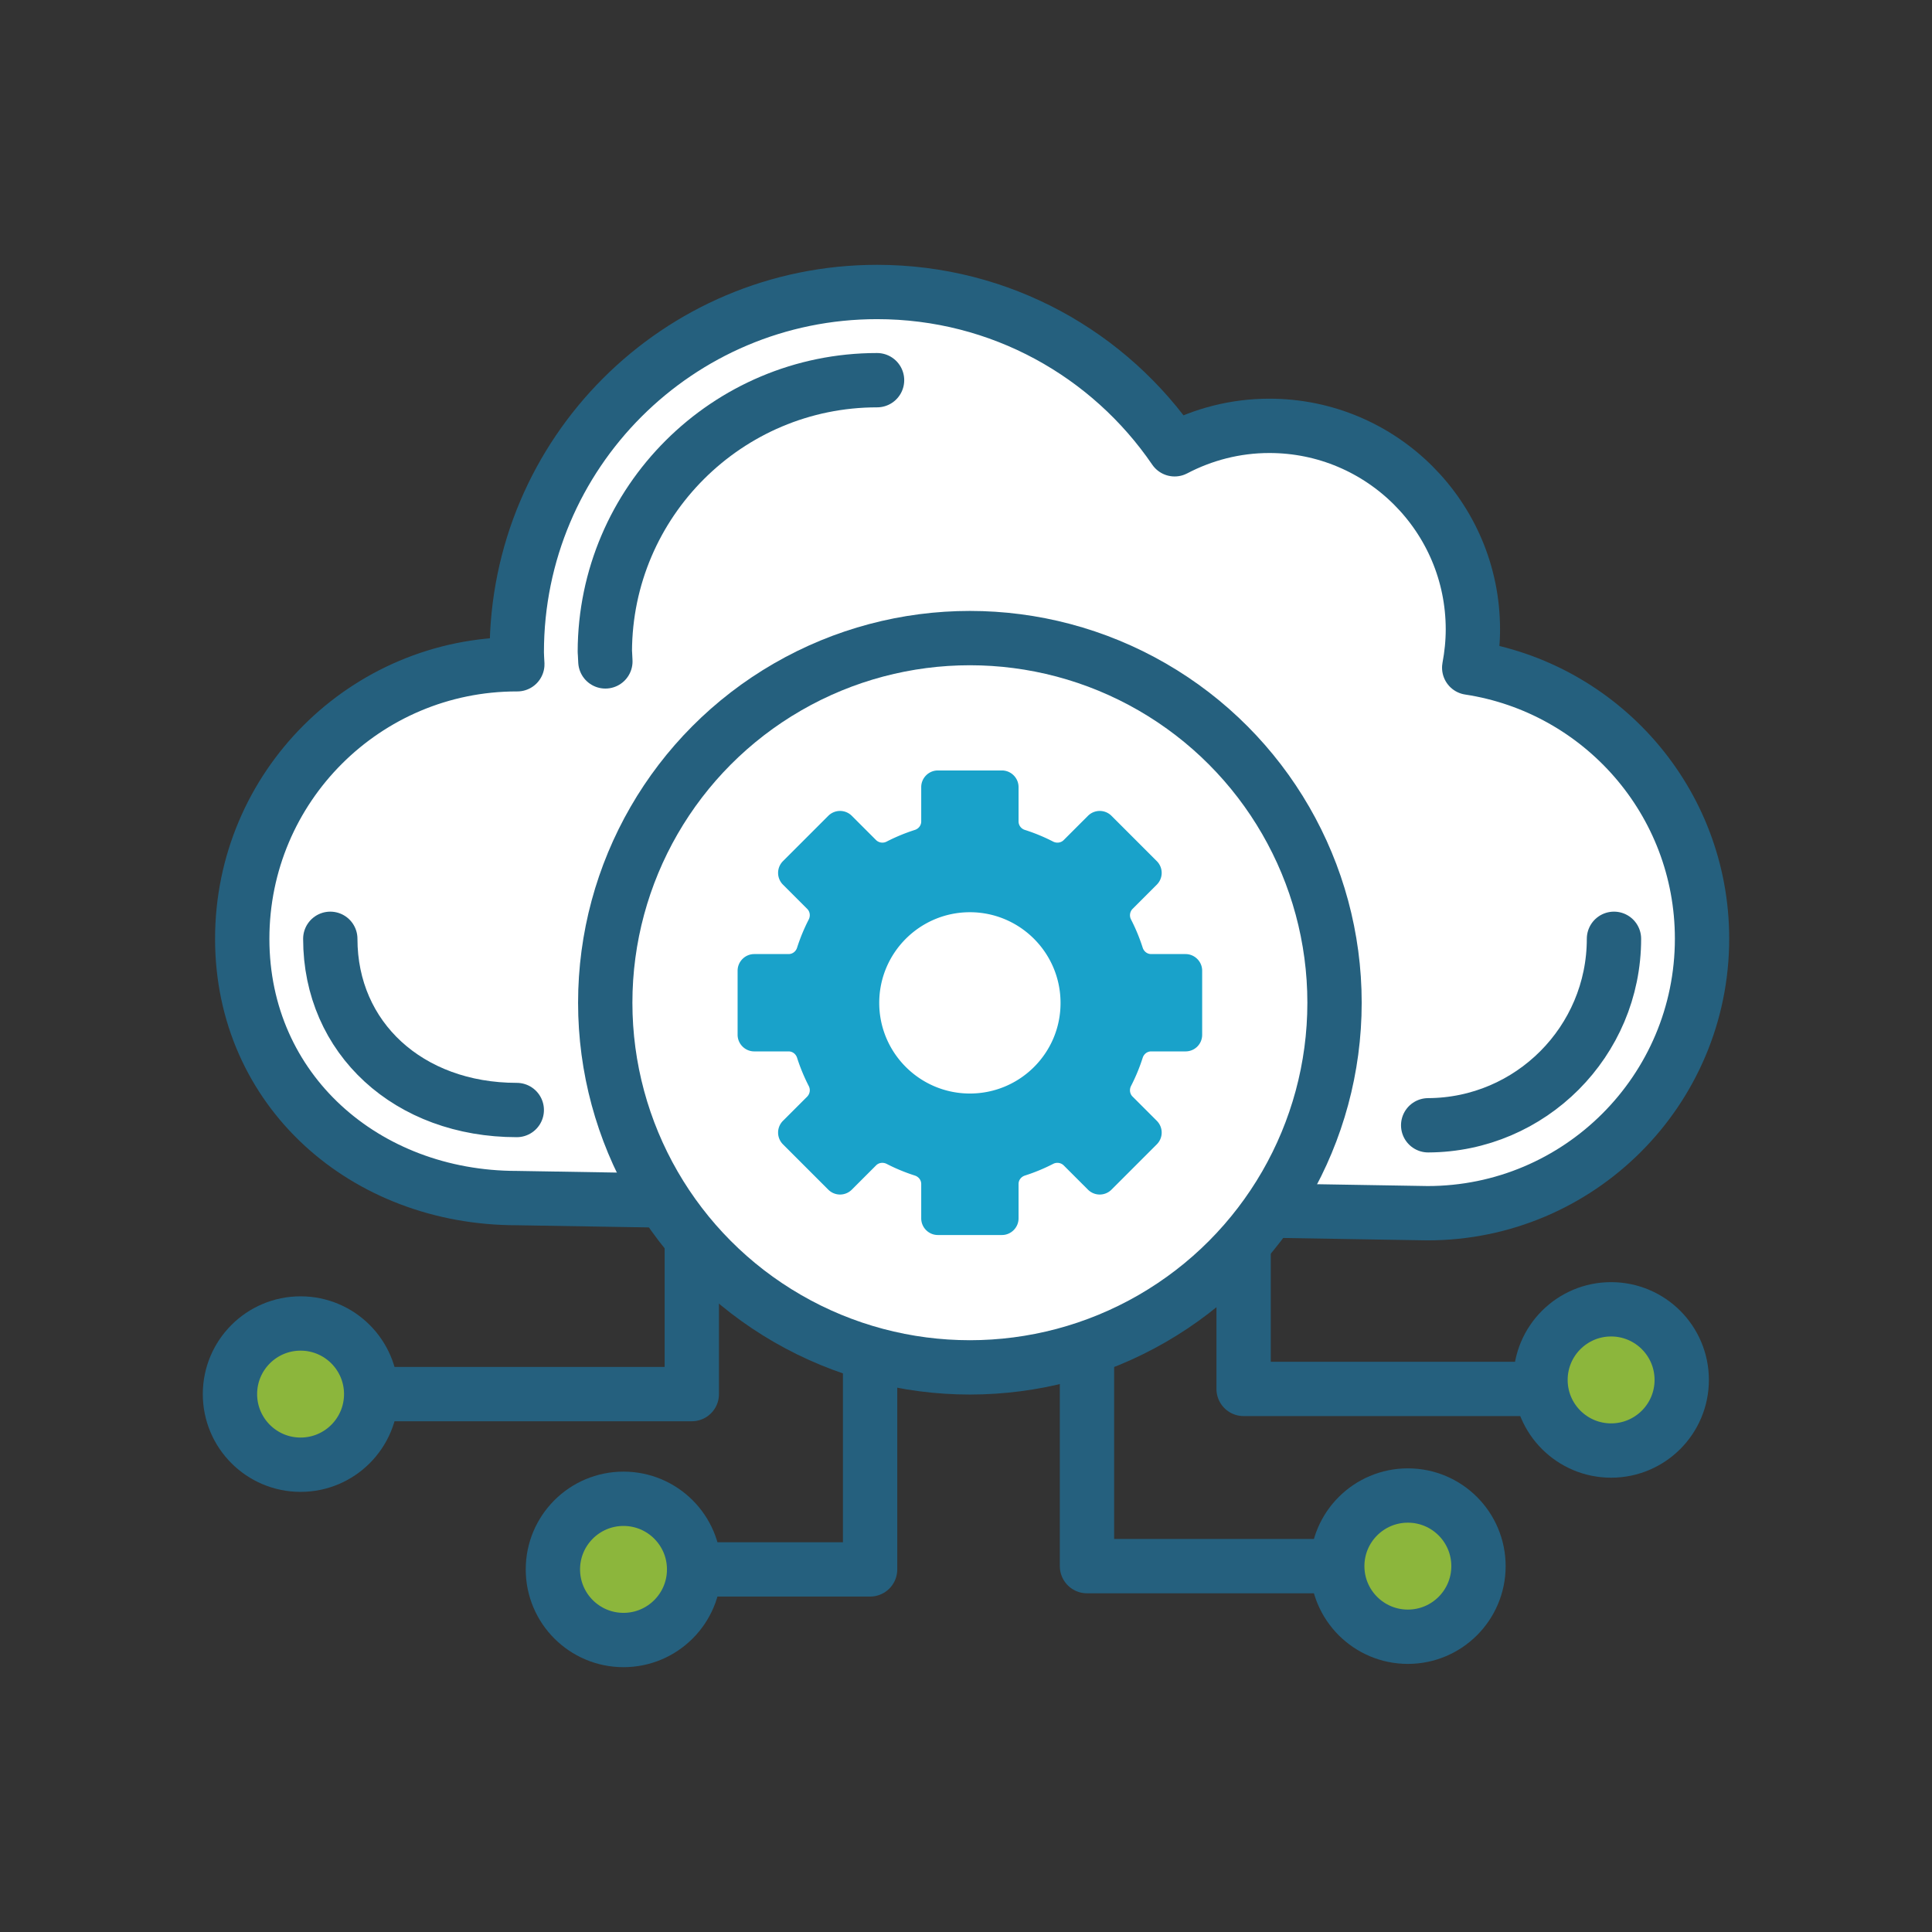 <?xml version="1.0" encoding="UTF-8"?>
<svg xmlns="http://www.w3.org/2000/svg" xml:space="preserve" id="Calque_1" x="0" y="0" style="enable-background:new 0 0 141.73 141.73" version="1.1" viewBox="0 0 141.73 141.73">
  <rect x="0" y="0" width="141.73" height="141.73" fill="#333333" stroke="none"/>
  <style>
    .st0,.st1,.st2{fill:#fff;stroke:#25607e;stroke-width:3.985;stroke-linecap:round;stroke-linejoin:round;stroke-miterlimit:10}.st1,.st2{fill:none}.st2{fill:#8cb63c}
  </style>
  <path d="M104.72 89c11.12 0 20.14-9.02 20.14-20.14 0-10.08-7.42-18.41-17.08-19.88.17-.91.27-1.85.27-2.81 0-8.25-6.69-14.93-14.93-14.93-2.51 0-4.87.63-6.95 1.72-4.76-6.97-12.76-11.54-21.83-11.54-14.6 0-26.43 11.83-26.43 26.43 0 .3.03.59.04.88h-.04c-11.12 0-20.14 9.01-20.14 20.14s9.02 19.02 20.14 19.02L104.72 89z" class="st0"></path>
  <path d="M118.4 68.87c0 7.53-6.11 13.65-13.63 13.68M44.41 48.52l-.03-.59-.01-.13c.03-10.99 8.98-19.91 19.97-19.91M37.91 81.43c-7.93 0-13.68-5.28-13.68-12.56" class="st0"></path>
  <path d="M63.83 75.67v39.46H43.65M91.23 74.08v27.81h21.54" class="st1"></path>
  <path d="M50.75 74.08v28.19H21.27" class="st1"></path>
  <circle cx="22.05" cy="102.27" r="5.18" class="st2"></circle>
  <path d="M79.74 86.69v28.2h24.33" class="st1"></path>
  <circle cx="103.28" cy="114.89" r="5.18" style="fill:#8cb63c;stroke:#25607e;stroke-width:3.985;stroke-linecap:round;stroke-linejoin:round;stroke-miterlimit:10"></circle>
  <circle cx="45.74" cy="115.13" r="5.18" class="st2"></circle>
  <circle cx="118.19" cy="101.23" r="5.18" class="st2"></circle>
  <circle cx="71.15" cy="73.56" r="26.75" class="st0"></circle>
  <path d="M88.19 75.91v-4.7c0-.67-.55-1.22-1.22-1.22h-2.52c-.29 0-.53-.19-.62-.46-.23-.72-.52-1.42-.86-2.08a.67.67 0 0 1 .11-.77l1.78-1.78c.48-.48.48-1.25 0-1.73l-3.32-3.32a1.22 1.22 0 0 0-1.73 0l-1.78 1.78c-.2.2-.51.24-.77.11-.66-.34-1.36-.63-2.08-.86a.654.654 0 0 1-.46-.62v-2.52c0-.67-.55-1.22-1.22-1.22h-4.7c-.67 0-1.22.55-1.22 1.22v2.52c0 .29-.19.53-.46.62-.72.23-1.42.52-2.08.86a.67.67 0 0 1-.77-.11l-1.78-1.78a1.22 1.22 0 0 0-1.73 0l-3.32 3.32a1.22 1.22 0 0 0 0 1.73l1.78 1.78c.2.2.24.51.11.77-.34.66-.63 1.36-.86 2.08-.09.27-.33.46-.62.46h-2.52c-.67 0-1.22.55-1.22 1.22v4.7c0 .67.55 1.22 1.22 1.22h2.52c.29 0 .53.19.62.46.23.72.52 1.42.86 2.08.13.25.09.56-.11.77l-1.78 1.78a1.22 1.22 0 0 0 0 1.73l3.32 3.32c.48.48 1.25.48 1.73 0l1.78-1.78c.2-.2.51-.24.77-.11.66.34 1.36.63 2.08.86.27.09.46.33.46.62v2.52c0 .67.55 1.22 1.22 1.22h4.7c.67 0 1.22-.55 1.22-1.22v-2.52c0-.29.19-.53.46-.62.72-.23 1.42-.52 2.08-.86a.67.67 0 0 1 .77.11l1.78 1.78c.48.48 1.25.48 1.73 0l3.32-3.32c.48-.48.48-1.25 0-1.73l-1.78-1.78c-.2-.2-.24-.51-.11-.77.34-.66.63-1.36.86-2.08.09-.27.33-.46.62-.46h2.52c.68 0 1.22-.54 1.22-1.22zm-17.04 4.31c-3.67 0-6.65-2.98-6.65-6.65s2.98-6.65 6.65-6.65 6.65 2.98 6.65 6.65c.01 3.67-2.97 6.65-6.65 6.65z" style="fill:#19a2ca"></path>
</svg>

